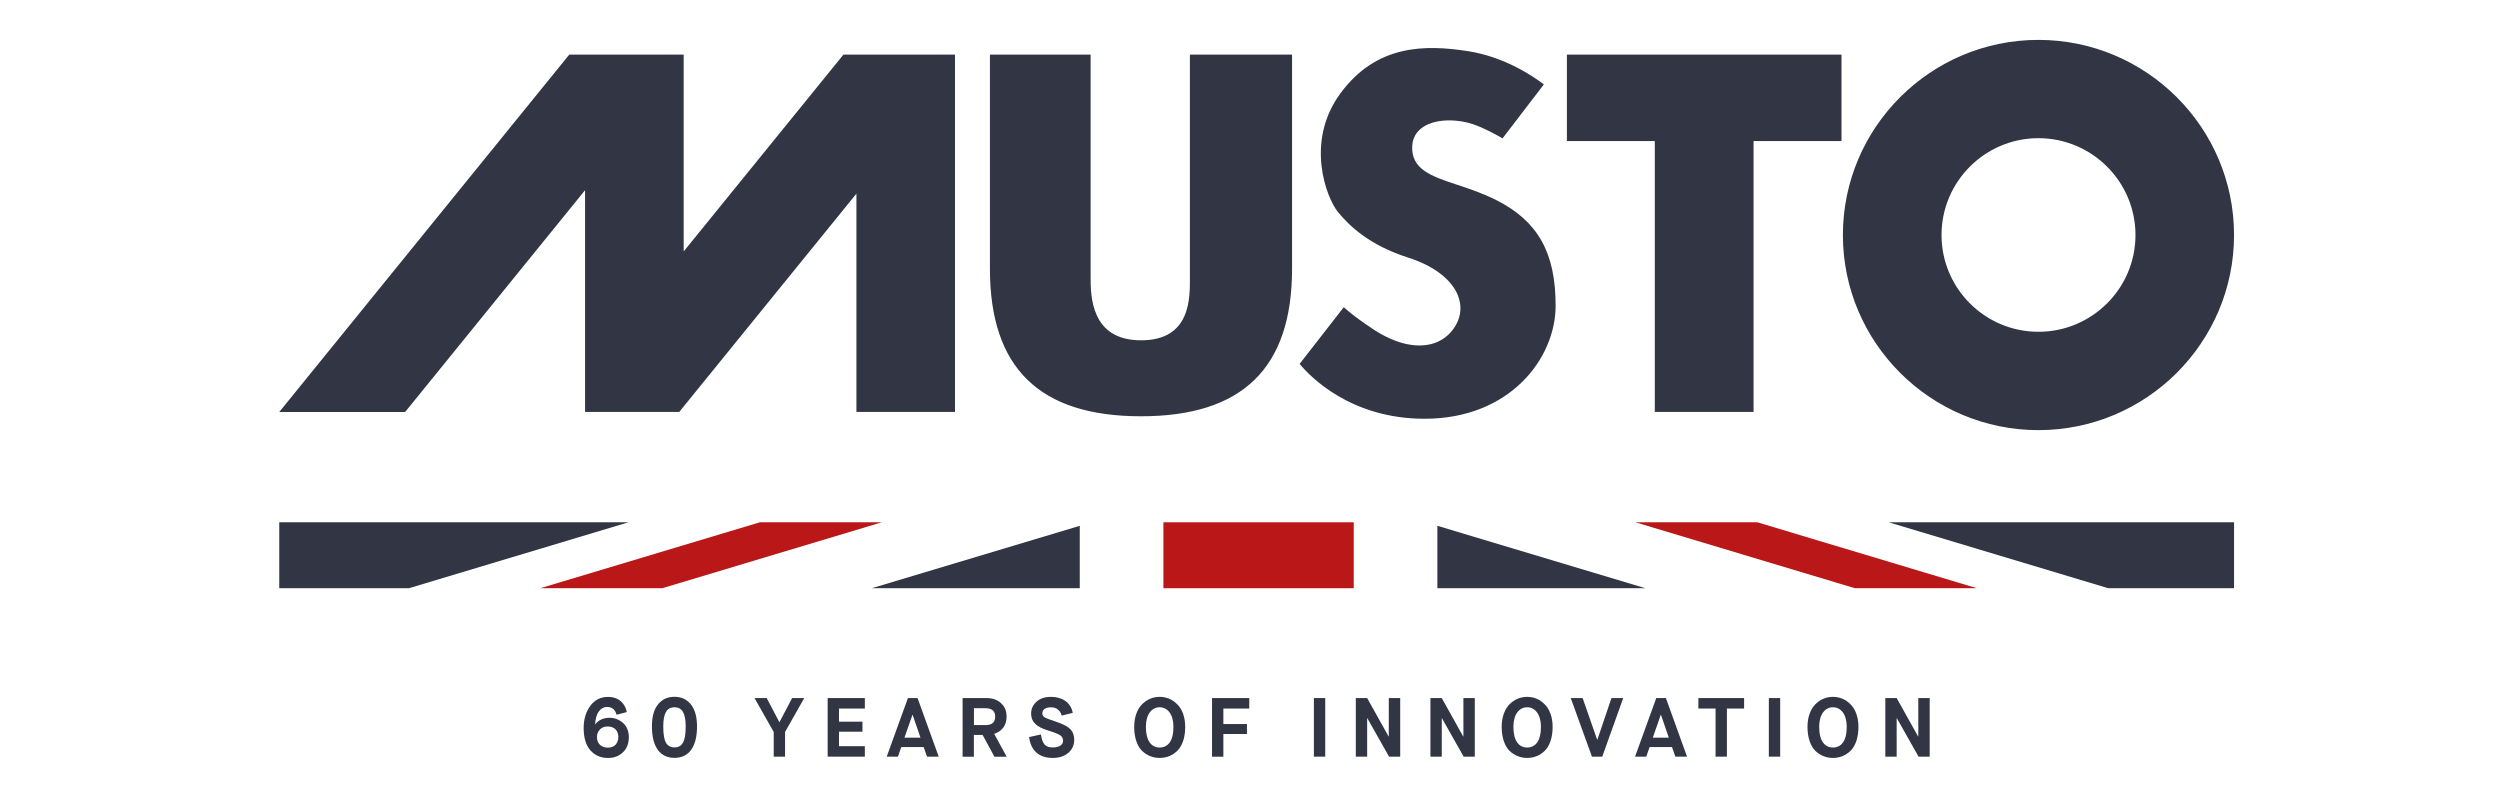 <?xml version="1.0" encoding="UTF-8"?>
<svg width="188px" height="60px" viewBox="0 0 188 60" version="1.1" xmlns="http://www.w3.org/2000/svg" xmlns:xlink="http://www.w3.org/1999/xlink">
    <title>编组@2x</title>
    <g id="页面-1" stroke="none" stroke-width="1" fill="none" fill-rule="evenodd">
        <g id="画板" transform="translate(-407, -280)" fill-rule="nonzero">
            <g id="编组" transform="translate(407, 280)">
                <g id="musto" transform="translate(21, 3)">
                    <g id="编组" transform="translate(19.628, 36.276)" fill="#BA1818">
                        <polygon id="路径" points="0 4.958 9.172 4.958 25.683 0 16.511 0"></polygon>
                        <polygon id="路径" points="91.523 0 82.356 0 98.862 4.958 108.034 4.958"></polygon>
                        <polygon id="路径" points="46.859 0 46.859 0 46.859 4.958 61.174 4.958 61.174 0 61.174 0"></polygon>
                    </g>
                    <g id="编组" fill="#323544">
                        <g transform="translate(22.891, 49.399)">
                            <path d="M0.866,2.086 C1.018,1.839 1.398,1.578 1.943,1.578 C2.329,1.578 2.668,1.711 2.961,1.967 C3.25,2.223 3.397,2.589 3.397,3.051 C3.397,3.513 3.245,3.902 2.943,4.185 C2.645,4.464 2.274,4.601 1.838,4.601 C1.297,4.601 0.853,4.414 0.509,4.03 C0.17,3.645 0,3.087 0,2.351 C0,1.697 0.165,1.143 0.49,0.691 C0.825,0.238 1.265,0.009 1.829,0.009 C2.64,0.009 3.117,0.494 3.245,1.148 L2.475,1.349 C2.37,0.961 2.136,0.764 1.769,0.764 C1.238,0.764 0.885,1.285 0.862,2.086 L0.866,2.086 L0.866,2.086 Z M1.838,3.824 C2.324,3.824 2.608,3.49 2.608,3.019 C2.608,2.548 2.31,2.232 1.806,2.232 C1.558,2.232 1.357,2.305 1.215,2.465 C1.073,2.625 0.999,2.804 0.999,3.014 C0.999,3.522 1.316,3.824 1.838,3.824 Z" id="形状"></path>
                            <path d="M5.592,0.567 C5.899,0.188 6.316,0 6.83,0 C7.343,0 7.751,0.188 8.058,0.567 C8.365,0.947 8.526,1.5 8.526,2.228 C8.526,3.838 7.861,4.592 6.83,4.592 C5.798,4.592 5.134,3.838 5.134,2.228 C5.134,1.496 5.285,0.942 5.597,0.567 L5.592,0.567 Z M6.83,0.787 C6.271,0.787 5.986,1.217 5.986,2.228 C5.986,2.813 6.055,3.22 6.188,3.453 C6.326,3.687 6.541,3.806 6.83,3.806 C7.119,3.806 7.334,3.687 7.467,3.453 C7.604,3.22 7.673,2.813 7.673,2.228 C7.673,1.212 7.389,0.787 6.83,0.787 Z" id="形状"></path>
                            <polygon id="路径" points="14.292 4.501 14.292 2.644 12.848 0.096 13.765 0.096 14.714 1.903 14.728 1.903 15.676 0.096 16.588 0.096 15.145 2.644 15.145 4.501 14.301 4.501"></polygon>
                            <polygon id="路径" points="18.349 4.501 18.349 0.096 21.145 0.096 21.145 0.883 19.201 0.883 19.201 1.871 20.966 1.871 20.966 2.625 19.201 2.625 19.201 3.714 21.145 3.714 21.145 4.501"></polygon>
                            <path d="M25.82,4.501 L25.568,3.778 L23.886,3.778 L23.634,4.501 L22.79,4.501 L24.385,0.096 L25.11,0.096 L26.7,4.501 L25.825,4.501 L25.82,4.501 Z M24.725,1.354 L24.124,3.074 L25.33,3.074 L24.738,1.354 L24.725,1.354 L24.725,1.354 Z" id="形状"></path>
                            <path d="M28.497,4.501 L28.497,0.096 L30.289,0.096 C30.743,0.096 31.11,0.22 31.385,0.48 C31.669,0.732 31.806,1.07 31.806,1.5 C31.806,2.136 31.454,2.603 30.871,2.786 L31.811,4.505 L30.89,4.505 L30,2.868 L29.345,2.868 L29.345,4.505 L28.492,4.505 L28.497,4.501 Z M29.35,2.127 L30.22,2.127 C30.706,2.127 30.945,1.921 30.945,1.496 C30.945,1.07 30.706,0.86 30.22,0.86 L29.35,0.86 L29.35,2.127 Z" id="形状"></path>
                            <path d="M34.387,2.836 C34.493,3.522 34.703,3.81 35.263,3.81 C35.744,3.81 36.051,3.632 36.051,3.302 C36.051,3.124 35.982,2.996 35.845,2.9 C35.712,2.804 35.396,2.68 34.91,2.529 C33.993,2.246 33.649,1.857 33.649,1.258 C33.649,0.91 33.782,0.622 34.048,0.375 C34.318,0.128 34.68,0.005 35.139,0.005 C35.973,0.005 36.629,0.407 36.78,1.208 L35.955,1.413 C35.822,0.997 35.551,0.791 35.143,0.791 C34.708,0.791 34.493,0.974 34.493,1.249 C34.493,1.381 34.557,1.482 34.676,1.551 C34.795,1.619 35.111,1.738 35.616,1.907 C36.101,2.077 36.436,2.26 36.619,2.456 C36.803,2.653 36.89,2.909 36.89,3.243 C36.89,3.632 36.743,3.952 36.45,4.213 C36.152,4.469 35.762,4.597 35.272,4.597 C34.268,4.597 33.626,4.066 33.498,3.028 L34.392,2.831 L34.387,2.836 Z" id="路径"></path>
                            <path d="M41.991,0.563 C42.363,0.192 42.817,0.005 43.316,0.005 C43.816,0.005 44.274,0.192 44.636,0.563 C45.008,0.919 45.237,1.532 45.237,2.26 C45.237,3.074 45.012,3.705 44.636,4.066 C44.274,4.418 43.825,4.597 43.316,4.597 C42.807,4.597 42.363,4.418 41.991,4.066 C41.629,3.709 41.4,3.074 41.4,2.26 C41.4,1.528 41.634,0.919 41.991,0.563 Z M43.316,0.787 C42.729,0.787 42.28,1.304 42.28,2.26 C42.28,3.334 42.711,3.815 43.316,3.815 C43.921,3.815 44.352,3.348 44.352,2.26 C44.352,1.304 43.898,0.787 43.316,0.787 Z" id="形状"></path>
                            <polygon id="路径" points="47.254 4.501 47.254 0.096 50.054 0.096 50.054 0.883 48.106 0.883 48.106 2.049 49.88 2.049 49.88 2.799 48.106 2.799 48.106 4.505 47.254 4.505"></polygon>
                            <polygon id="路径" points="54.913 4.501 54.913 0.096 55.766 0.096 55.766 4.501"></polygon>
                            <polygon id="路径" points="58.067 4.501 58.067 0.096 58.919 0.096 60.533 2.987 60.546 2.987 60.546 0.096 61.404 0.096 61.404 4.501 60.565 4.501 58.933 1.61 58.919 1.61 58.919 4.501"></polygon>
                            <polygon id="路径" points="63.677 4.501 63.677 0.096 64.53 0.096 66.143 2.987 66.157 2.987 66.157 0.096 67.014 0.096 67.014 4.501 66.175 4.501 64.543 1.61 64.53 1.61 64.53 4.501"></polygon>
                            <path d="M69.627,0.563 C69.998,0.192 70.452,0.005 70.951,0.005 C71.451,0.005 71.909,0.192 72.267,0.563 C72.638,0.919 72.867,1.532 72.867,2.26 C72.867,3.074 72.638,3.705 72.267,4.066 C71.909,4.418 71.456,4.597 70.951,4.597 C70.447,4.597 69.998,4.418 69.627,4.066 C69.269,3.709 69.035,3.074 69.035,2.26 C69.035,1.528 69.269,0.919 69.627,0.563 Z M70.951,0.787 C70.365,0.787 69.916,1.304 69.916,2.26 C69.916,3.334 70.346,3.815 70.951,3.815 C71.557,3.815 71.987,3.348 71.987,2.26 C71.987,1.304 71.534,0.787 70.951,0.787 Z" id="形状"></path>
                            <polygon id="路径" points="75.824 4.501 74.229 0.096 75.123 0.096 76.214 3.225 76.232 3.225 77.291 0.096 78.175 0.096 76.599 4.501"></polygon>
                            <path d="M82.094,4.501 L81.842,3.778 L80.16,3.778 L79.908,4.501 L79.065,4.501 L80.66,0.096 L81.384,0.096 L82.975,4.501 L82.099,4.501 L82.094,4.501 Z M80.999,1.354 L80.399,3.074 L81.604,3.074 L81.013,1.354 L80.999,1.354 Z" id="形状"></path>
                            <polygon id="路径" points="85.12 4.501 85.12 0.883 83.827 0.883 83.827 0.096 87.265 0.096 87.265 0.883 85.972 0.883 85.972 4.501"></polygon>
                            <polygon id="路径" points="89.126 4.501 89.126 0.096 89.978 0.096 89.978 4.501"></polygon>
                            <path d="M92.623,0.563 C92.995,0.192 93.448,0.005 93.948,0.005 C94.448,0.005 94.906,0.192 95.264,0.563 C95.635,0.919 95.864,1.532 95.864,2.26 C95.864,3.074 95.635,3.705 95.264,4.066 C94.906,4.418 94.452,4.597 93.948,4.597 C93.444,4.597 92.995,4.418 92.623,4.066 C92.266,3.709 92.032,3.074 92.032,2.26 C92.032,1.528 92.266,0.919 92.623,0.563 Z M93.948,0.787 C93.361,0.787 92.912,1.304 92.912,2.26 C92.912,3.334 93.343,3.815 93.948,3.815 C94.553,3.815 94.984,3.348 94.984,2.26 C94.984,1.304 94.53,0.787 93.948,0.787 Z" id="形状"></path>
                            <polygon id="路径" points="97.885 4.501 97.885 0.096 98.738 0.096 100.351 2.987 100.365 2.987 100.365 0.096 101.222 0.096 101.222 4.501 100.384 4.501 98.752 1.61 98.738 1.61 98.738 4.501"></polygon>
                        </g>
                        <path d="M132.291,0 C124.182,0 117.586,6.582 117.586,14.673 C117.586,22.765 124.178,29.346 132.291,29.346 C140.404,29.346 147,22.765 147,14.673 C147,6.582 140.399,0 132.291,0 M132.291,21.95 C128.271,21.95 125.003,18.689 125.003,14.673 C125.003,10.657 128.271,7.391 132.291,7.391 C136.311,7.391 139.588,10.657 139.588,14.673 C139.588,18.689 136.315,21.95 132.291,21.95 M76.163,1.107 L76.163,17.203 C76.163,24.672 72.446,28.304 64.805,28.304 C57.164,28.304 53.442,24.672 53.442,17.203 L53.442,1.107 L61.014,1.107 L61.014,17.802 C61.014,19.233 61.014,22.591 64.805,22.591 C68.595,22.591 68.481,19.357 68.481,17.802 L68.481,1.107 L76.163,1.107 L76.163,1.107 Z M86.577,22.888 C87.398,22.687 88.062,22.188 88.484,21.443 C88.878,20.743 88.933,19.979 88.64,19.229 C88.163,18.017 86.807,16.978 84.913,16.379 C81.925,15.423 80.458,13.964 79.619,12.949 C78.758,11.906 77.121,7.689 79.78,4.048 C82.502,0.325 86.179,0.343 89.415,0.851 C92.165,1.281 94.315,2.749 95.099,3.348 C94.663,3.915 92.39,6.888 91.991,7.405 C91.509,7.122 90.611,6.628 89.791,6.349 C88.668,5.955 87.017,5.896 86.032,6.541 C85.528,6.87 85.239,7.355 85.202,7.94 C85.078,9.738 86.678,10.264 88.525,10.877 C89.447,11.179 90.483,11.526 91.546,12.061 C94.654,13.635 95.983,16.004 95.983,19.984 C95.983,23.963 92.532,28.491 86.133,28.491 C80.545,28.491 77.502,25.298 76.732,24.365 C77.089,23.908 79.564,20.725 80.05,20.102 C80.449,20.455 81.164,21.045 82.347,21.813 C83.868,22.797 85.367,23.176 86.582,22.883 M117.481,1.107 L96.831,1.107 L96.831,7.606 L103.441,7.606 L103.441,27.979 L110.867,27.979 L110.867,7.606 L117.481,7.606 L117.481,1.107 L117.481,1.107 Z M42.422,1.107 L50.815,1.107 L50.815,27.979 L43.403,27.979 L43.403,11.563 L30.078,27.979 L22.997,27.979 L22.997,11.302 L9.465,27.983 L0,27.983 L21.809,1.107 L30.413,1.107 L30.413,15.908 L42.427,1.107 L42.422,1.107 Z" id="形状"></path>
                        <g transform="translate(0, 36.276)" id="路径">
                            <polygon points="60.198 4.958 60.198 0.265 44.558 4.958"></polygon>
                            <polygon points="0 4.958 9.75 4.958 26.256 0 0 0"></polygon>
                            <polygon points="87.091 4.958 102.73 4.958 87.091 0.265"></polygon>
                            <polygon points="121.033 0 137.539 4.958 147 4.958 147 0"></polygon>
                        </g>
                    </g>
                </g>
            </g>
        </g>
    </g>
</svg>